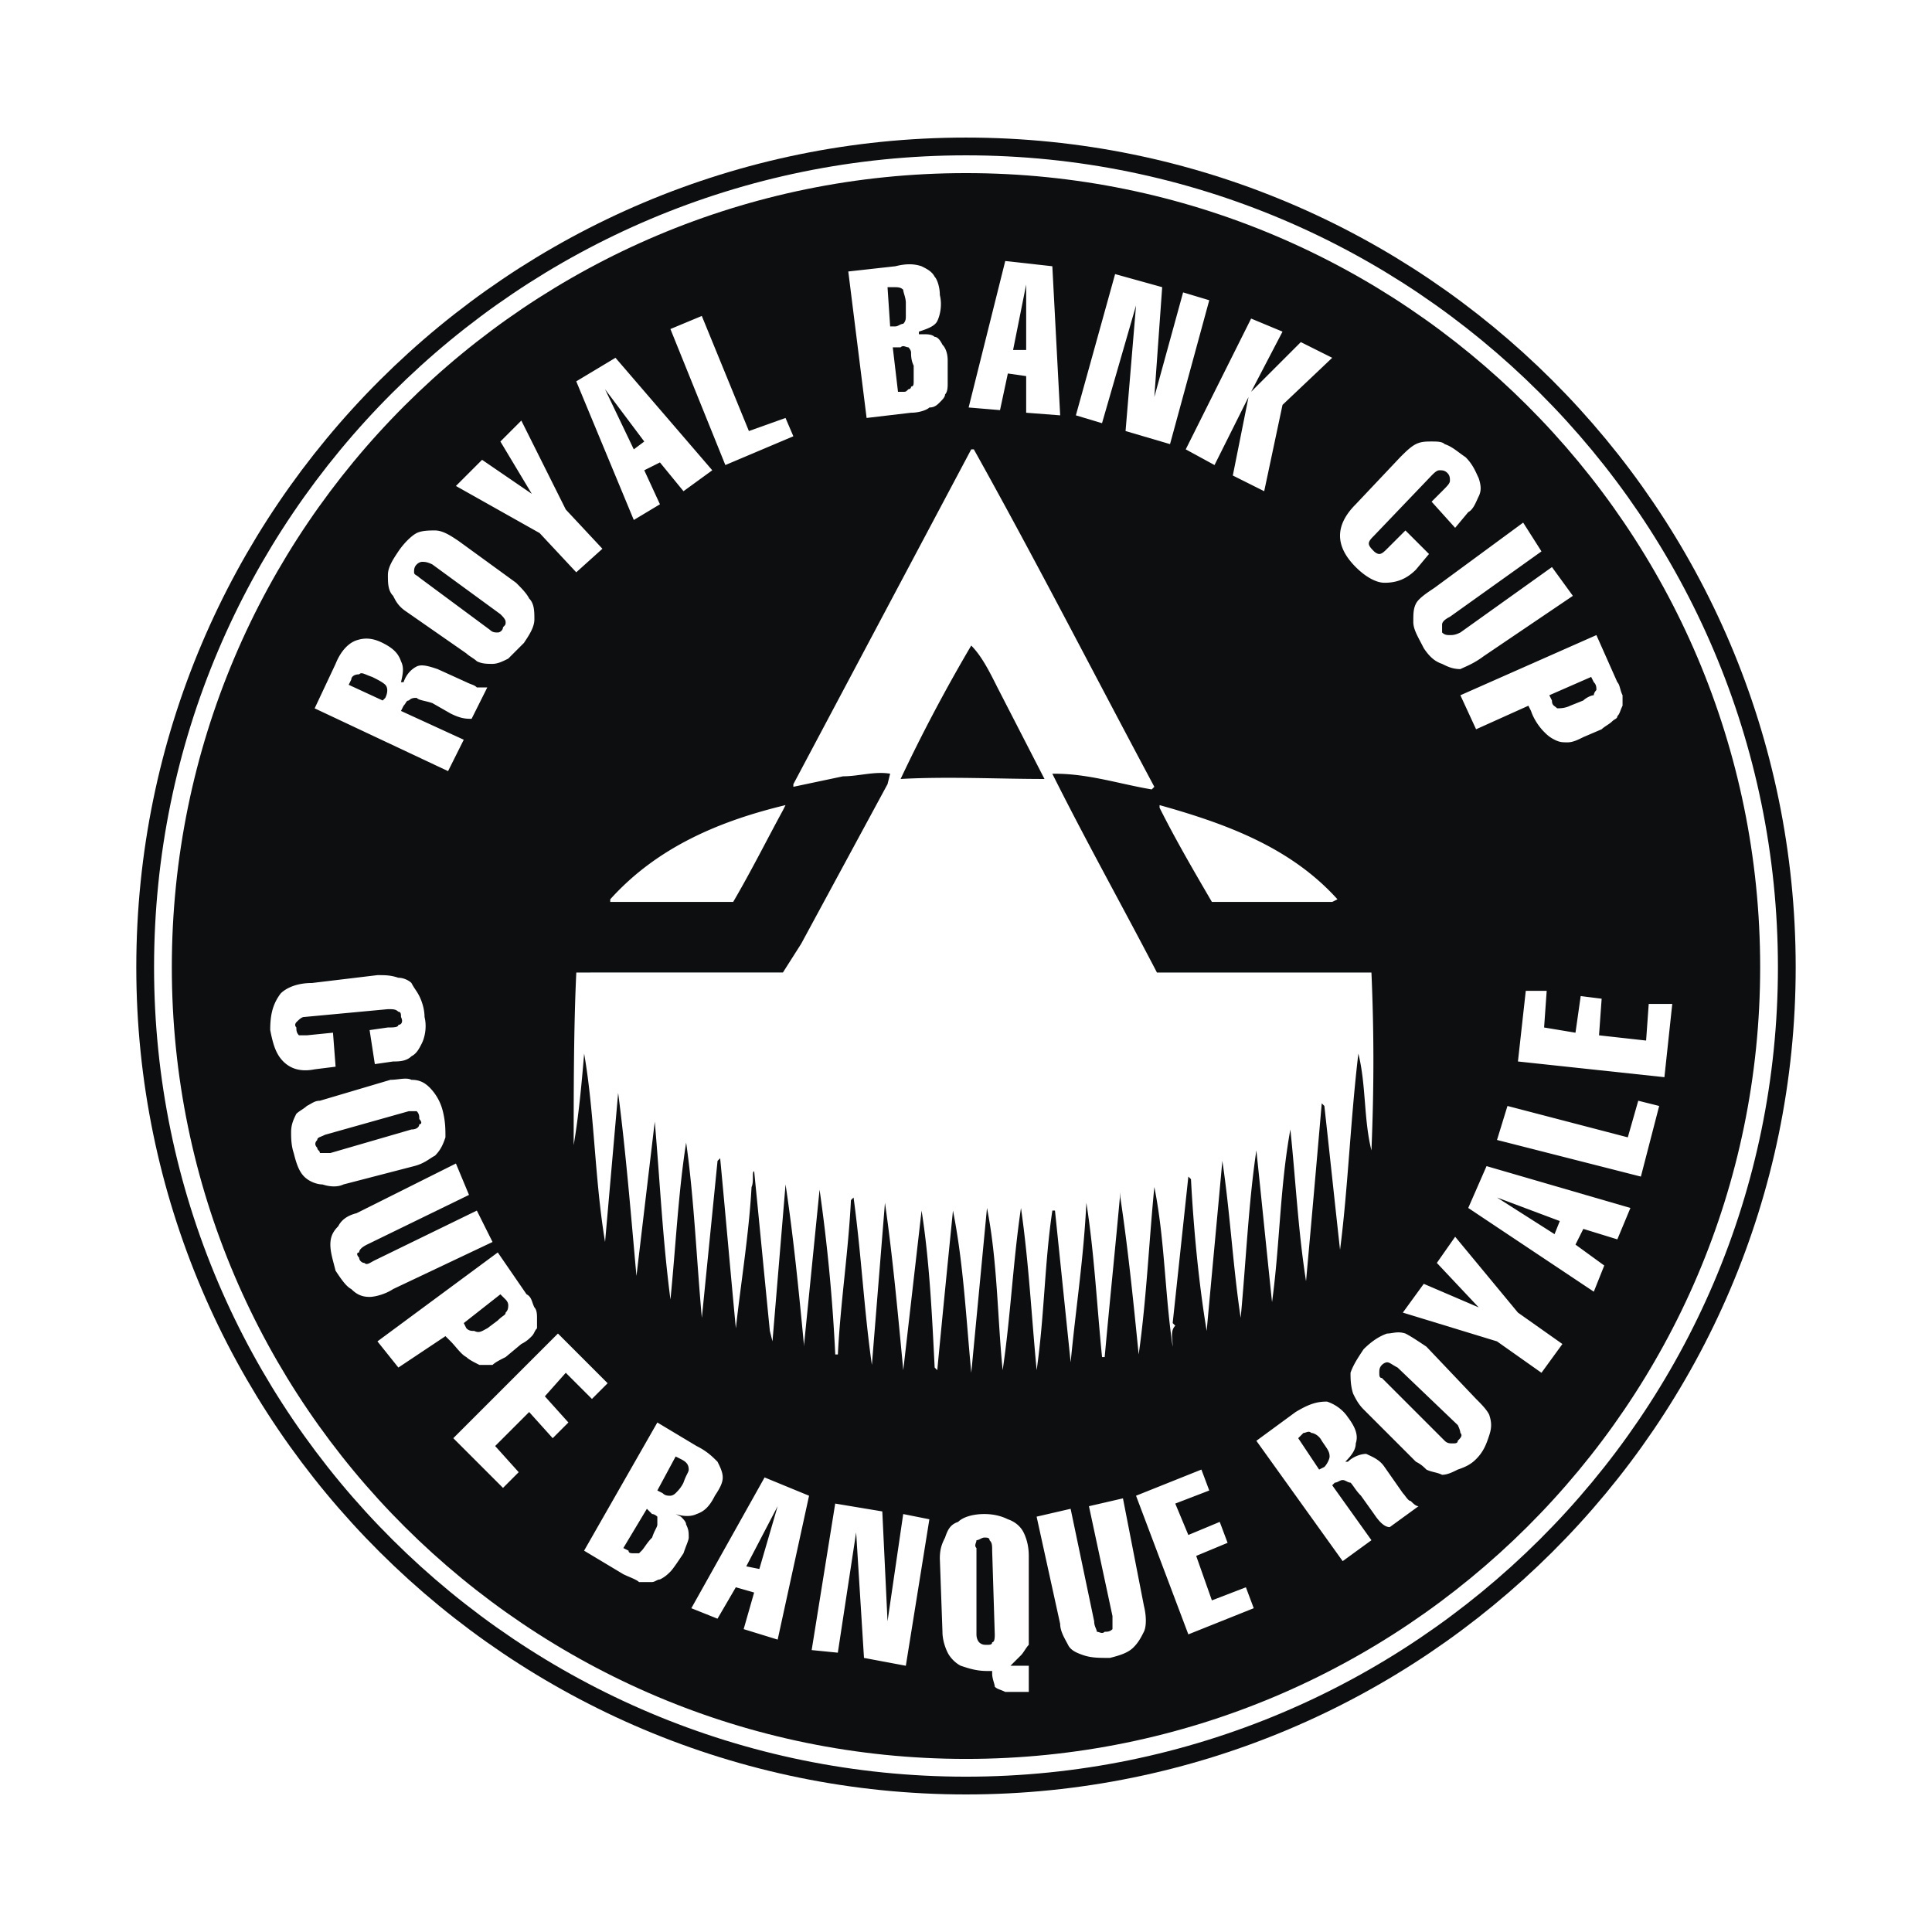 <svg xmlns="http://www.w3.org/2000/svg" width="2500" height="2500" viewBox="0 0 192.756 192.756"><path fill-rule="evenodd" clip-rule="evenodd" fill="#fff" d="M0 0h192.756v192.756H0V0z"/><path d="M176.498 96.508c0 44.109-36.014 79.865-80.12 79.865-44.105 0-80.121-35.756-80.121-79.865 0-44.368 36.016-80.124 80.121-80.124 44.106 0 80.12 35.756 80.12 80.124z" fill="none" stroke="#0c0e0f" stroke-width="5.317" stroke-miterlimit="2.613"/><path d="M176.498 96.508c0 44.109-36.014 79.865-80.12 79.865-44.105 0-80.121-35.756-80.121-79.865 0-44.368 36.016-80.124 80.121-80.124 44.106 0 80.12 35.756 80.12 80.124z" fill-rule="evenodd" clip-rule="evenodd" fill="#0c0e0f" stroke="#fff" stroke-width="1.772" stroke-miterlimit="2.613"/><path d="M97.16 44.833c6.264 11.222 12.006 22.445 18.008 33.667l-.26.261c-3.133-.521-6.264-1.566-9.656-1.566h-.262c3.393 6.786 7.047 13.311 10.439 19.836h21.4c.26 6.002.26 11.482 0 17.746-.783-3.131-.521-6.523-1.305-9.656-.783 6.525-1.045 13.572-1.828 19.574-.521-4.697-1.043-9.656-1.564-14.354l-.262-.262a4228.622 4228.622 0 0 1-1.566 17.748c-.783-4.959-1.043-10.18-1.564-15.139-1.045 5.742-1.045 11.484-1.828 17.227-.521-4.959-1.043-10.18-1.564-15.139-.783 5.221-1.045 11.225-1.566 16.705-.783-5.221-1.045-10.439-1.828-15.66-.521 5.742-1.043 11.223-1.564 16.965-.783-4.699-1.305-10.18-1.566-15.139l-.262-.26-1.564 14.615.26.262h.262-.262c-.521.521-.26 1.305-.26 2.088-.783-5.221-.783-10.701-1.828-15.922-.521 5.221-.783 11.223-1.564 16.703-.523-5.219-1.045-10.439-1.828-15.658v-.521c-.521 5.74-1.043 10.699-1.564 16.441h-.262c-.521-5.219-.783-10.439-1.566-15.398-.26 5.48-1.043 10.439-1.566 15.92l-1.564-15.137h-.262c-.783 5.221-.783 10.439-1.566 15.92-.521-5.48-.781-10.699-1.564-16.182-.783 5.221-1.045 10.963-1.828 16.182-.521-5.219-.521-10.961-1.564-16.182l-1.567 16.443c-.522-5.48-.783-10.961-1.827-16.182-.521 5.221-1.043 10.439-1.565 15.92l-.261-.26c-.261-5.221-.522-10.701-1.305-15.66l-1.827 15.92c-.521-5.48-1.043-11.223-1.827-16.703l-1.305 16.182c-.783-5.48-1.044-10.961-1.827-16.703l-.261.26c-.261 5.221-1.044 10.18-1.305 15.398h-.261a175.06 175.06 0 0 0-1.566-16.441l-1.566 15.66v-.262c-.522-5.48-1.044-10.701-1.827-15.92l-1.305 15.658-.261-1.043c-.521-5.221-1.043-10.701-1.565-15.922-.261 0 0 1.045-.261 1.566-.261 4.699-1.044 9.396-1.566 14.094-.522-5.48-1.044-11.482-1.566-16.965l-.261.262-1.566 15.66c-.522-5.742-.783-12.006-1.566-17.486-.783 4.959-1.043 10.439-1.566 15.658-.783-6.002-1.044-11.744-1.565-17.746L63.5 127.304c-.522-5.742-1.043-12.268-1.827-18.27l-1.305 14.877c-1.044-6.266-1.044-12.789-2.088-18.793-.261 3.133-.521 6.004-1.044 9.135 0-5.219 0-11.744.262-17.225H78.11l1.826-2.872 8.613-15.92.261-1.044c-1.566-.261-3.132.261-4.698.261L79.153 78.5v-.26L96.9 44.833h.26zm-.26 19.574a164.264 164.264 0 0 0-7.046 13.311c4.698-.261 9.656 0 14.354 0l-4.697-9.135c-.784-1.566-1.568-3.132-2.611-4.176z" fill-rule="evenodd" clip-rule="evenodd" fill="#fff"/><path d="M78.11 80.849c-1.566 2.871-3.132 6.003-4.959 9.135H60.885v-.261c4.698-5.22 10.961-7.83 17.486-9.396l-.261.522zM133.438 89.723l-.523.261H120.91c-1.826-3.132-3.654-6.264-5.219-9.396v-.261c6.524 1.827 13.049 4.176 17.747 9.396zM35.048 67.8c0-.261.261-.522.783-.522.261-.261.521 0 1.305.261.521.261 1.044.522 1.305.783.261.261.261.783 0 1.305l-.261.261-3.393-1.566.261-.522zm4.958 3.131l.261-.521c.261-.261.261-.522.522-.522.261-.261.522-.261.783-.261.261.261.783.261 1.566.522l1.827 1.044c1.044.522 1.566.522 2.087.522l1.566-3.132h-1.044c-.261-.261-.522-.261-1.044-.522l-2.871-1.305c-.783-.261-1.566-.521-2.088-.261s-1.043.783-1.305 1.566h-.261c.261-1.044.261-1.566 0-2.088-.261-.783-.783-1.305-1.826-1.827-1.044-.522-1.828-.522-2.61-.261-.783.261-1.566 1.044-2.088 2.35l-2.088 4.437 13.31 6.264 1.566-3.132-6.263-2.873zM41.312 57.099c0-.261 0-.522.261-.783s.522-.261.522-.261c.261 0 .522 0 1.044.261l6.785 4.959c.261.261.522.522.522.783s0 .261-.261.522c0 .261-.261.522-.522.522s-.521 0-.782-.261l-7.047-5.22c-.262-.261-.522-.261-.522-.522zm2.087-4.176c-.522 0-1.305 0-1.827.261s-1.305 1.044-1.827 1.827c-.522.783-1.044 1.565-1.044 2.349 0 .783 0 1.566.522 2.088.261.522.522 1.044 1.305 1.566l6.002 4.176c.261.261.783.521 1.044.783.522.261 1.044.261 1.566.261.521 0 1.043-.261 1.565-.522l1.566-1.566c.521-.783 1.044-1.566 1.044-2.349 0-.783 0-1.566-.522-2.088-.261-.522-.783-1.044-1.305-1.566l-5.742-4.175c-.781-.523-1.564-1.045-2.347-1.045zM53.838 53.184l-8.351-4.698 2.61-2.61 4.959 3.393-3.132-5.22 2.088-2.088 4.436 8.874 3.654 3.915-2.609 2.349-3.655-3.915zM60.363 38.83l3.915 5.22-1.044.783-2.871-6.003zm5.48 7.307l2.349 2.871 2.871-2.088-9.656-11.223-3.914 2.349 5.741 13.833 2.609-1.566-1.565-3.393 1.565-.783zM79.153 43.527l-6.785 2.871-5.481-13.571 3.132-1.305 4.698 11.483 3.654-1.305.782 1.827zM90.114 28.912c0 .261.261.783.261 1.305v1.306c0 .261 0 .522-.261.783-.261 0-.521.261-.783.261h-.521l-.261-3.915h.522c.522-.001.783-.001 1.043.26zm2.61 11.744c.522 0 .783-.261 1.044-.522s.522-.522.522-.783c.261-.261.261-.783.261-1.044v-2.349c0-.783-.261-1.305-.522-1.566-.261-.522-.522-.783-.783-.783-.261-.261-.783-.261-1.044-.261h-.522v-.261c.783-.261 1.566-.522 1.827-1.043.261-.522.522-1.566.261-2.61 0-.783-.261-1.566-.521-1.827-.261-.521-.783-.783-1.305-1.043-.783-.261-1.566-.261-2.61 0l-4.698.522L86.461 41.7l4.437-.522c.782 0 1.565-.261 1.826-.522zm-2.088-6.002s.261.261.261.521 0 .783.261 1.306v1.565c0 .26 0 .522-.261.522 0 .261-.261.261-.261.261-.261.261-.261.261-.522.261h-.521l-.522-4.437h.783c.26-.26.521.001.782.001zM102.381 28.39v6.525h-1.305l1.305-6.525zm0 9.134v3.654l3.393.261-.783-14.876-4.697-.522-3.654 14.615 3.132.261.781-3.654 1.828.261zM107.34 41.439l3.914-14.093 4.697 1.305-.783 10.961 2.871-10.44 2.609.784-3.914 14.354-4.437-1.305 1.045-12.527-3.393 11.744-2.609-.783zM121.172 46.398l-2.871-1.565 6.523-13.05 3.133 1.304-3.133 6.003 4.959-4.959 3.131 1.566-4.957 4.698-1.828 8.613-3.131-1.566 1.566-7.83-3.392 6.786zM146.486 51.096l-1.305 1.566-2.35-2.61 1.045-1.044c.521-.522.783-.783.783-1.044s0-.522-.262-.783-.521-.261-.783-.261-.521.261-.783.521l-5.742 6.003c-.26.261-.521.522-.521.783s.262.522.521.783c0 0 .262.261.523.261.26 0 .521-.261.781-.522l1.828-1.827 2.35 2.349-1.307 1.566c-1.043 1.044-2.088 1.305-3.131 1.305-.783 0-1.826-.522-2.871-1.566-1.043-1.044-1.566-2.087-1.566-3.132 0-1.044.523-2.088 1.566-3.132l4.438-4.698c.521-.521 1.043-1.043 1.564-1.305.523-.261 1.045-.261 1.566-.261s1.045 0 1.305.261c.783.261 1.305.783 2.088 1.305.783.783 1.045 1.566 1.305 2.088.262.783.262 1.305 0 1.827-.258.523-.52 1.306-1.042 1.567zM143.094 58.665l8.873-6.524 1.826 2.871-9.133 6.524c-.523.261-.783.522-.783.783v.783c.26.261.521.261.783.261.26 0 .521 0 1.043-.261l9.135-6.525 2.088 2.871-8.873 6.003c-1.045.783-1.828 1.044-2.35 1.305-.783 0-1.305-.261-1.826-.521-.783-.261-1.305-.783-1.828-1.566-.521-1.044-1.043-1.827-1.043-2.61 0-.783 0-1.305.26-1.827.261-.523 1.045-1.045 1.828-1.567zM159.273 68.843s-.26.261-.26.522c-.262 0-.783.261-1.045.521l-1.305.522c-.521.261-1.043.261-1.305.261-.262-.261-.521-.261-.521-.783l-.262-.521 4.176-1.827.262.522c.26.261.26.523.26.783zm-6.785 1.567l.262.521c.26.783.783 1.566 1.305 2.088.26.261.521.522 1.043.783.523.261.783.261 1.307.261.521 0 1.043-.261 1.564-.521l1.828-.783c.26-.261.781-.521 1.043-.783s.521-.261.521-.522c.262-.261.262-.522.521-1.044v-1.044c-.26-.522-.26-1.044-.521-1.305l-2.088-4.698-13.57 6.003 1.566 3.393 5.219-2.349zM39.224 105.904l-1.827.262-.522-3.393 1.827-.262c.522 0 1.044 0 1.044-.262.261 0 .522-.26.261-.783 0-.26 0-.521-.261-.521-.261-.26-.522-.26-1.044-.26l-8.351.781c-.261 0-.522.262-.783.523 0 0-.261.26 0 .521 0 .262 0 .521.261.783h.783l2.61-.262.261 3.393-2.088.262c-1.305.262-2.349 0-3.131-.783s-1.044-1.826-1.305-3.131c0-1.566.261-2.611 1.044-3.654.521-.521 1.565-1.045 3.131-1.045l6.524-.783c.783 0 1.305 0 2.088.262.522 0 1.044.262 1.305.521.261.523.522.783.783 1.305.261.523.522 1.307.522 2.088.261 1.045 0 2.09-.261 2.611-.261.521-.522 1.043-1.044 1.305-.522.522-1.305.522-1.827.522zM41.572 110.863c.261.262.261.521.261.783.261.262.261.521 0 .521 0 .262-.261.521-.783.521l-8.09 2.35h-1.044c0-.262-.261-.262-.261-.521-.261-.262-.261-.521 0-.783 0-.262.261-.262.783-.521l8.351-2.35h.783zm1.827 4.438c.522-.523.783-1.045 1.043-1.828 0-.783 0-1.564-.261-2.609a5.066 5.066 0 0 0-1.305-2.35c-.522-.521-1.044-.781-1.827-.781-.521-.262-1.305 0-2.088 0l-7.046 2.088c-.522 0-.783.26-1.305.521-.261.26-.783.521-1.044.783-.261.521-.522 1.043-.522 1.826 0 .521 0 1.305.261 2.088.261 1.045.522 1.826 1.044 2.35.521.521 1.305.783 1.827.783.783.26 1.566.26 2.088 0l7.046-1.828c1.045-.26 1.567-.783 2.089-1.043zM35.57 121.043l9.917-4.959 1.305 3.131-10.178 4.959c-.522.262-.783.521-.783.783-.261 0-.261.262 0 .521 0 .262.261.523.521.523.261.26.522 0 1.044-.262l10.178-4.959 1.566 3.133-9.917 4.697c-.783.521-1.827.783-2.349.783-.783 0-1.305-.262-1.827-.783-.522-.262-1.044-1.045-1.566-1.828-.261-1.043-.521-1.826-.521-2.609s.261-1.305.783-1.826c.261-.523.783-1.044 1.827-1.304zM50.707 130.178c0 .26 0 .521-.261.781 0 .262-.261.262-.783.783l-1.043.783c-.522.262-.783.521-1.305.262-.261 0-.522 0-.783-.262l-.261-.521 3.654-2.871.522.521c.26.262.26.524.26.524zm-6.264 3.131l.522.521c.521.523 1.044 1.305 1.566 1.566.261.262.783.521 1.305.783h1.305c.261-.262.783-.521 1.305-.783l1.566-1.305c.522-.262.783-.521 1.044-.783s.261-.521.522-.783v-1.043c0-.262 0-.783-.261-1.045-.261-.521-.261-1.043-.783-1.305l-2.871-4.176-12.005 8.873 2.088 2.611 4.697-3.131zM50.185 148.447l-4.959-4.959 10.44-10.441 4.958 4.959-1.566 1.566-2.61-2.609-2.087 2.349 2.348 2.61-1.566 1.566-2.349-2.611-3.392 3.393 2.348 2.611-1.565 1.566zM68.714 146.619c0 .262-.261.521-.522 1.305-.261.523-.522.783-.783 1.045-.261.26-.522.26-.522.26-.261 0-.522 0-.783-.26l-.521-.262 1.827-3.393.522.262c.521.26.782.522.782 1.043zm-4.958 11.223h1.305c.261 0 .522-.262.783-.262.522-.26.783-.521 1.044-.781.261-.262.783-1.045 1.305-1.828.261-.783.522-1.305.522-1.566 0-.521 0-.783-.261-1.305 0-.26-.261-.521-.521-.783l-.522-.26c.783.26 1.565.26 2.087 0 .783-.262 1.305-.783 1.827-1.828.522-.781.783-1.305.783-1.826s-.261-1.045-.522-1.566c-.522-.521-1.043-1.043-2.088-1.566l-3.915-2.348-7.308 12.789 3.915 2.348c.522.26 1.305.52 1.566.782zm1.827-6.526v.783c0 .262-.261.521-.522 1.305-.522.523-.783 1.045-1.044 1.307l-.261.26h-.522c-.261 0-.522 0-.522-.26l-.522-.262 2.349-3.916.522.523c.261.001.522.26.522.26zM77.587 150.273l-1.827 6.264-1.305-.262 3.132-6.002zm-2.348 8.614l-1.044 3.652 3.393 1.045 3.132-14.355-4.437-1.826-7.308 13.049 2.61 1.045 1.827-3.133 1.827.523zM80.98 164.629l2.349-14.617 4.698.783.522 10.963 1.565-10.701 2.61.521-2.349 14.615-4.175-.783-.783-12.527-1.827 12.006-2.61-.26zM97.422 153.666c.262 0 .521-.262.783-.262s.521 0 .521.262c.262.262.262.521.262 1.045l.26 8.352c0 .26 0 .783-.26.783 0 .26-.262.26-.521.26-.262 0-.523 0-.783-.26 0 0-.262-.262-.262-.783v-8.613c-.262-.262 0-.522 0-.784zm3.654 12.527h-.262c.521-.521.783-.783 1.045-1.043.26-.262.521-.783.783-1.045V155.232c0-1.045-.262-1.828-.523-2.35-.26-.521-.783-1.043-1.566-1.305-.521-.262-1.305-.521-2.348-.521-1.045 0-2.088.26-2.61.783-.783.26-1.044.781-1.305 1.564-.261.523-.522 1.045-.522 2.088l.261 7.309c0 .783.261 1.566.522 2.088s.783 1.045 1.305 1.305c.783.262 1.566.521 2.611.521h.521v.262c0 .521.26 1.045.26 1.305.262.262.523.262 1.045.521H102.643v-2.609h-1.567zM105.773 162.018l-2.35-10.701 3.393-.783 2.35 11.225c0 .521.262.781.262 1.043.26 0 .521.262.783 0 .26 0 .521 0 .781-.262v-1.305l-2.348-10.961 3.393-.783 2.088 10.701c.26 1.043.26 2.088 0 2.609-.262.521-.521 1.045-1.045 1.566-.521.521-1.305.783-2.348 1.043-1.045 0-1.828 0-2.609-.26-.783-.262-1.307-.521-1.566-1.045-.262-.521-.784-1.304-.784-2.087zM125.086 160.451l-6.525 2.611-5.219-13.833 6.523-2.61.783 2.088-3.392 1.305 1.305 3.133 3.132-1.305.784 2.088-3.133 1.304 1.566 4.438 3.393-1.307.783 2.088zM130.045 142.965c.26 0 .521-.26.783 0 .26 0 .781.262 1.043.783.521.783.783 1.045.783 1.566 0 .262-.262.783-.521 1.043l-.523.262-2.088-3.131.523-.523zm2.869 5.221l.262-.262c.262 0 .521-.26.783-.26s.521.26.783.26c.262.262.521.783 1.043 1.305l1.305 1.828c.523.783 1.045 1.305 1.566 1.305l2.871-2.088c-.262 0-.521-.262-.783-.521-.26 0-.521-.523-.783-.783l-1.826-2.611c-.521-.781-1.305-1.043-1.826-1.305-.523 0-1.305.262-1.828.783h-.26c.783-.783 1.043-1.305 1.043-1.826.262-.783 0-1.566-.783-2.609-.521-.783-1.305-1.307-2.088-1.566-1.043 0-1.826.26-3.131 1.043l-3.914 2.871 8.611 12.006 2.871-2.088-3.916-5.482zM137.613 136.963c0-.262 0-.521.26-.783.262-.262.521-.262.521-.262.262 0 .523.262 1.045.523l6.002 5.74c.262.523.262.783.262.783.262.262 0 .523-.262.783 0 .262-.26.262-.521.262-.26 0-.521 0-.783-.262l-6.264-6.264c-.26.001-.26-.26-.26-.52zm2.61-3.916c-.783-.26-1.305 0-1.828 0-.781.262-1.564.783-2.348 1.566-.521.783-1.043 1.566-1.305 2.35 0 .521 0 1.305.262 2.088.26.521.521 1.043 1.043 1.566l5.219 5.219c.523.262.783.521 1.045.783.521.262 1.043.262 1.566.521.521 0 1.043-.26 1.564-.521.783-.262 1.305-.521 1.828-1.043.783-.783 1.043-1.566 1.305-2.35.26-.783.26-1.305 0-2.088-.262-.521-.783-1.045-1.305-1.566l-4.959-5.219c-.783-.523-1.566-1.044-2.087-1.306zM149.357 133.83l-9.396-2.871 2.088-2.871 5.48 2.35-4.175-4.436 1.828-2.611 6.263 7.568 4.436 3.133-2.088 2.871-4.436-3.133zM149.357 119.477l6.264 2.348-.523 1.307-5.741-3.655zm8.612 3.13l3.393 1.045 1.305-3.133-14.354-4.176-1.826 4.176 12.527 8.352 1.043-2.609-2.871-2.088.783-1.567zM165.537 110.342l-1.826 7.047-14.354-3.655 1.043-3.392 12.006 3.131 1.043-3.653 2.088.522zM166.842 100.162l-.783 7.309-14.614-1.567.782-7.047h2.087l-.259 3.655 3.131.521.521-3.654 2.09.262-.262 3.654 4.697.521.262-3.654h2.348z" fill-rule="evenodd" clip-rule="evenodd" fill="#fff"/></svg>